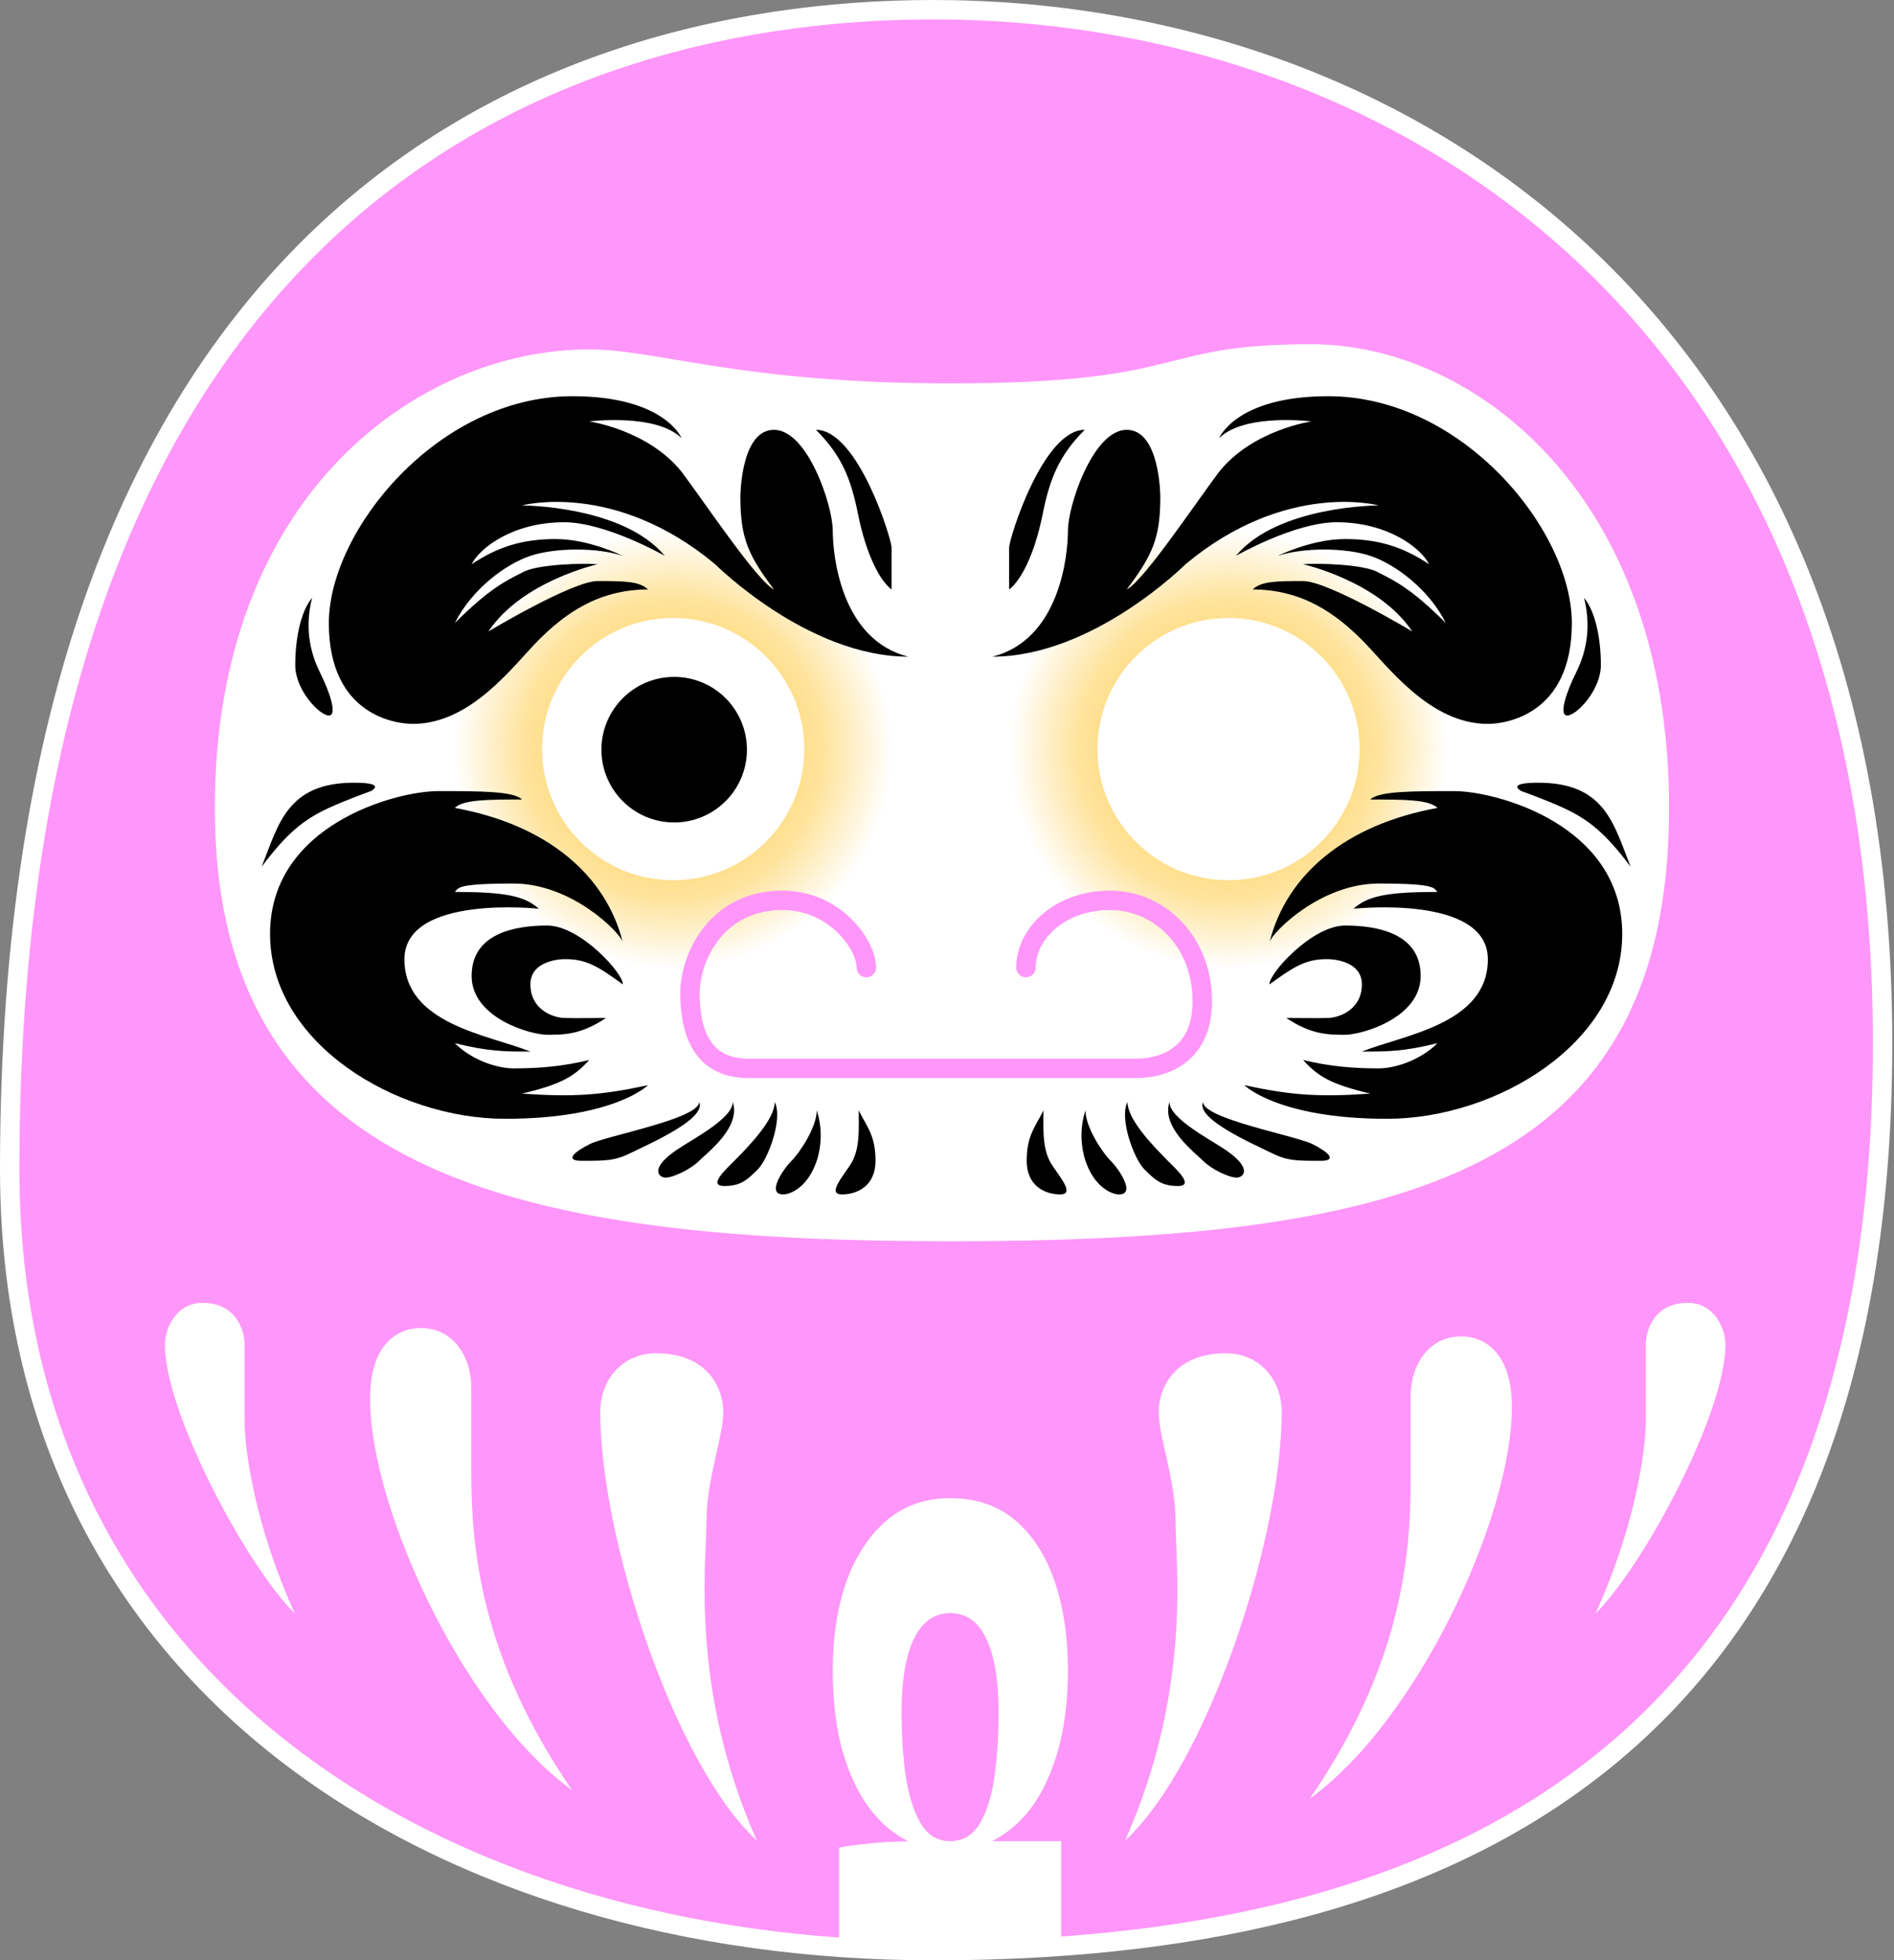 <svg width="781" height="808" viewBox="0 0 781 808" fill="none" xmlns="http://www.w3.org/2000/svg">
<rect x="0" y="0" width="781" height="808" fill="#808080" stroke="none"/>
<path d="M776.294 429.974C776.294 128.675 575.429 4 384.952 4C211.792 4 4 100.863 4 481.922C4 696.641 184.087 804 384.952 804C585.818 804 776.294 731.273 776.294 429.974Z" fill="#FF96F9" stroke="white" stroke-width="8"/>
<path d="M343.394 688.486C343.394 674.788 345.262 662.612 348.999 651.958C352.861 641.304 358.404 632.87 365.628 626.655C372.852 620.567 381.572 617.523 391.786 617.523C402.498 617.523 411.466 620.567 418.69 626.655C425.915 632.87 431.333 641.304 434.945 651.958C438.558 662.612 440.364 674.788 440.364 688.486C440.364 703.705 438.309 716.832 434.198 727.867C430.212 739.028 424.545 747.589 417.196 753.55C409.971 759.638 401.501 762.682 391.785 762.682C384.561 762.682 377.959 760.97 371.981 757.545C366.126 754.121 361.019 749.174 356.66 742.706C352.425 736.238 349.124 728.438 346.757 719.306C344.515 710.174 343.394 699.9 343.394 688.486ZM371.794 705.608C371.794 715.247 372.354 724.062 373.475 732.052C374.721 740.169 376.776 746.638 379.641 751.457C382.506 756.404 386.554 758.877 391.785 758.877C397.142 758.877 401.252 756.404 404.117 751.457C406.982 746.638 408.975 740.169 410.096 732.052C411.217 724.062 411.777 715.247 411.777 705.608C411.777 692.671 410.096 682.651 406.733 675.549C403.494 668.446 398.512 664.895 391.786 664.895C387.426 664.895 383.751 666.48 380.762 669.651C377.773 672.822 375.53 677.451 374.036 683.539C372.541 689.627 371.794 696.983 371.794 705.608ZM437.561 758.877L437.561 804.536L346.01 804.536L346.01 761.541C346.01 761.541 347.442 761.287 350.307 760.78C353.172 760.399 357.282 759.955 362.639 759.448C367.995 759.067 374.285 758.877 381.509 758.877L437.561 758.877Z" fill="white"/>
<path d="M540.796 143.88C474.996 143.88 492.312 160.009 391.879 160.009C305.299 160.009 270.667 146.024 242.961 146.024C173.697 146.024 90.58 204.866 90.58 333.004C90.58 481.922 211.792 509.627 391.879 509.627C582.355 509.627 686.251 479.844 686.251 333.004C686.251 204.866 606.597 143.88 540.796 143.88Z" fill="white" stroke="white" stroke-width="4"/>
<circle cx="277.593" cy="308.762" r="72.043" fill="white" stroke="url(#paint0_radial_1313_4757)" stroke-width="36"/>
<circle cx="278" cy="309" r="30" fill="black"/>
<circle cx="506.593" cy="308.762" r="72.043" fill="white" stroke="url(#paint1_radial_1313_4757)" stroke-width="36"/>
<path d="M357.247 398.805C357.247 389.57 344.491 371.1 322.615 371.1C294.909 371.1 284.52 395.342 284.52 409.195C284.52 423.048 287.983 440.364 308.762 440.364C322.615 440.364 369.945 440.364 395.342 440.364C428.82 440.364 457.68 440.364 468.069 440.364C481.922 440.364 495.775 433.437 495.775 412.658C495.775 388.416 478.459 371.1 457.68 371.1C436.9 371.1 423.048 384.952 423.048 398.805" stroke="#FF96F9" stroke-width="8" stroke-linecap="round" stroke-linejoin="round"/>
<path d="M298.24 582.022C298.24 571.633 291.314 557.78 270.535 557.78C257.071 557.78 247.519 568.169 247.519 582.022C247.519 633.97 278.011 727.185 312.093 758.646C284.387 696.308 291.314 644.36 291.314 627.044C291.314 609.728 298.24 592.412 298.24 582.022Z" fill="white"/>
<path d="M194.344 571.633C194.344 559.967 187.418 547.39 173.565 547.39C161.59 547.39 153.862 556.825 152.786 571.633C149.637 614.966 189.441 704.311 235.903 737.866C197.807 682.455 194.344 637.433 194.344 606.265V571.633Z" fill="white"/>
<path d="M100.838 554.316C100.838 547.39 96.746 537 83.522 537C72.72 537 68 547.39 68 554.316C68 582.022 101.113 644.634 121.617 665.139C104.301 627.043 100.838 595.874 100.838 585.485L100.838 554.316Z" fill="white"/>
<path d="M477.795 582.022C477.795 571.633 484.72 557.78 505.5 557.78C518.964 557.78 528.516 568.169 528.516 582.022C528.515 633.97 498.024 727.185 463.941 758.646C491.647 696.308 484.721 644.36 484.721 627.044C484.721 609.728 477.795 592.412 477.795 582.022Z" fill="white"/>
<path d="M581.69 575.095C581.69 563.43 588.617 550.853 602.47 550.853C614.445 550.853 622.173 560.288 623.249 575.095C626.398 618.429 586.593 707.774 540.132 741.329C578.227 685.918 581.69 640.896 581.69 609.727V575.095Z" fill="white"/>
<path d="M678.661 554.316C678.661 547.39 682.753 537 695.977 537C706.779 537 711.499 547.39 711.499 554.316C711.499 582.022 678.386 644.634 657.882 665.139C675.198 627.043 678.661 595.874 678.661 585.485L678.661 554.316Z" fill="white"/>
<path d="M361.023 478.459C361.023 468.069 357.559 464.606 354.096 457.68C354.096 464.606 354.668 472.293 351.585 478.459C349.276 483.077 340.243 492.312 347.17 492.312C353.456 492.312 361.023 488.849 361.023 478.459Z" fill="black"/>
<path d="M336.781 478.459C337.236 477.093 340.243 468.068 336.781 457.68C336.781 464.606 329.854 474.996 326.391 478.459C322.741 482.11 316.001 492.312 322.928 492.312C326.392 492.312 333.317 488.849 336.781 478.459L336.781 478.459Z" fill="black"/>
<path d="M312.538 481.922C316.746 477.714 322.928 461.143 319.464 454.216C319.465 461.143 309.742 471.532 302.816 478.459C299.212 482.064 291.759 488.848 298.686 488.848C305.612 488.848 308.33 486.13 312.537 481.923L312.538 481.922Z" fill="black"/>
<path d="M288.297 478.459C291.761 474.996 305.612 464.606 302.149 454.216C302.149 461.143 285.086 469.759 278.799 474.111C267.516 481.922 271.85 485.385 274.442 485.385C277.683 485.385 284.833 481.922 288.297 478.459Z" fill="black"/>
<path d="M260.589 474.996C267.514 471.532 291.535 461.143 288.294 454.216C288.295 461.143 250.113 468.113 243.273 471.532C236.346 474.996 232.884 478.459 239.811 478.459C250.2 478.459 253.664 478.459 260.589 474.996Z" fill="black"/>
<path d="M423.36 478.459C423.36 468.069 426.824 464.606 430.287 457.68C430.287 464.606 429.715 472.293 432.798 478.459C435.107 483.077 444.14 492.312 437.214 492.312C430.927 492.312 423.36 488.849 423.36 478.459Z" fill="black"/>
<path d="M447.603 478.459C447.147 477.093 444.14 468.068 447.603 457.68C447.603 464.606 454.529 474.996 457.992 478.459C461.642 482.11 468.382 492.312 461.455 492.312C457.992 492.312 451.066 488.849 447.603 478.459L447.603 478.459Z" fill="black"/>
<path d="M471.845 481.922C467.637 477.714 461.456 461.143 464.919 454.216C464.919 461.143 474.641 471.532 481.567 478.459C485.172 482.064 492.624 488.848 485.698 488.848C478.772 488.848 476.054 486.13 471.846 481.923L471.845 481.922Z" fill="black"/>
<path d="M496.086 478.459C492.622 474.996 478.772 464.606 482.234 454.216C482.235 461.143 499.297 469.759 505.585 474.111C516.867 481.922 512.533 485.385 509.941 485.385C506.701 485.385 499.551 481.922 496.086 478.459Z" fill="black"/>
<path d="M523.794 474.996C516.869 471.532 492.848 461.143 496.089 454.216C496.089 461.143 534.271 468.113 541.11 471.532C548.037 474.996 551.499 478.459 544.573 478.459C534.183 478.459 530.72 478.459 523.794 474.996Z" fill="black"/>
<path d="M343.394 218.719C343.394 229.108 346.857 263.741 374.563 270.667C333.005 270.667 294.909 232.572 294.909 232.572C253.351 197.94 215.256 208.329 215.256 208.329C215.256 208.329 256.814 208.329 274.13 229.108C274.13 229.108 249.888 215.256 232.572 215.256C211.793 215.256 197.94 225.645 194.477 232.572C205.115 225.479 215.256 222.182 229.109 222.182C242.961 222.182 256.814 229.108 256.814 229.108C246.425 225.645 229.109 225.645 218.719 229.108C208.329 232.572 194.477 242.961 187.55 256.814C201.403 242.961 208.329 239.498 215.256 236.035C220.964 232.44 241.695 232.058 246.425 232.572C246.425 232.572 215.256 239.498 201.403 260.277C201.403 260.277 236.035 239.498 246.425 239.498C256.814 239.498 263.741 239.498 267.204 242.961C246.425 242.961 232.572 253.351 222.182 263.741C211.793 274.13 194.477 298.373 170.234 298.373C163.308 298.373 135.602 294.909 135.602 256.814C135.602 218.719 180.624 163.308 236.035 163.308C274.13 163.308 281.057 180.624 281.057 180.624C270.667 170.234 242.961 173.697 242.961 173.697C242.961 173.697 267.204 177.16 281.057 194.476C291.446 208.329 312.225 239.498 319.152 242.961C308.762 229.108 305.299 222.182 305.299 204.866C305.299 204.866 305.299 177.16 319.152 177.16C333.005 177.16 343.394 208.329 343.394 218.719Z" fill="black"/>
<path d="M367.637 225.645C367.636 231.186 367.637 234.88 367.637 242.961C363.019 239.498 357.247 229.108 353.784 211.792C350.824 196.992 346.857 187.55 336.468 177.16C353.784 177.16 367.637 222.183 367.637 225.645Z" fill="black"/>
<path d="M128.675 246.425C123.786 252.382 121.749 263.741 121.749 274.13C121.749 284.52 131.815 294.91 135.602 294.91C139.389 294.91 135.602 284.52 132.139 277.594C128.675 270.667 125.212 260.278 128.675 246.425Z" fill="black"/>
<path d="M440.364 218.719C440.364 229.108 436.9 263.741 409.195 270.667C450.753 270.667 488.848 232.572 488.848 232.572C530.407 197.94 568.502 208.329 568.502 208.329C568.502 208.329 526.944 208.329 509.628 229.108C509.628 229.108 533.87 215.256 551.186 215.256C571.965 215.256 585.818 225.645 589.281 232.572C578.643 225.479 568.502 222.182 554.649 222.182C540.796 222.182 526.944 229.108 526.944 229.108C537.333 225.645 554.649 225.645 565.039 229.108C575.428 232.572 589.281 242.961 596.208 256.814C582.355 242.961 575.428 239.498 568.502 236.035C562.794 232.44 542.063 232.058 537.333 232.572C537.333 232.572 568.502 239.498 582.355 260.277C582.355 260.277 547.723 239.498 537.333 239.498C526.944 239.498 520.017 239.498 516.554 242.961C537.333 242.961 551.186 253.351 561.576 263.741C571.965 274.13 589.281 298.373 613.524 298.373C620.45 298.373 648.156 294.909 648.156 256.814C648.156 218.719 603.134 163.308 547.723 163.308C509.628 163.308 502.701 180.624 502.701 180.624C513.091 170.234 540.796 173.697 540.796 173.697C540.796 173.697 516.554 177.16 502.701 194.476C492.312 208.329 471.532 239.498 464.606 242.961C474.996 229.108 478.459 222.182 478.459 204.866C478.459 204.866 478.459 177.16 464.606 177.16C450.753 177.16 440.364 208.329 440.364 218.719Z" fill="black"/>
<path d="M653.196 246.425C658.085 252.382 660.122 263.741 660.122 274.13C660.122 284.52 650.056 294.91 646.269 294.91C642.483 294.91 646.269 284.52 649.732 277.594C653.196 270.667 656.659 260.278 653.196 246.425Z" fill="black"/>
<path d="M416.121 225.645C416.121 231.186 416.121 234.88 416.121 242.961C420.739 239.498 426.511 229.108 429.974 211.792C432.934 196.992 436.9 187.55 447.29 177.16C429.974 177.16 416.121 222.183 416.121 225.645Z" fill="black"/>
<path d="M225.645 381.489C239.498 381.489 257.421 401.789 256.814 405.731C247.523 399.101 242.331 395.137 232.571 395.342C232.571 395.342 218.719 395.342 218.719 405.731C218.719 416.121 227.947 419.423 232.571 419.584C237.195 419.745 246.424 419.584 249.887 419.584C239.498 426.51 232.571 426.51 225.645 426.51C218.719 426.51 194.476 419.584 194.476 402.268C194.476 384.952 211.792 381.489 225.645 381.489Z" fill="black"/>
<path d="M208.329 461.142C163.307 461.142 111.359 429.974 111.359 384.952C111.359 339.93 163.307 326.077 180.623 326.077C197.939 326.077 211.792 326.077 215.255 329.541C201.402 329.541 191.013 329.541 187.55 333.004C225.567 339.916 249.789 360.625 256.771 388.246C256.789 388.306 256.804 388.362 256.814 388.415C256.8 388.359 256.786 388.302 256.771 388.246C255.533 384.174 235.684 364.173 211.792 364.173C187.55 364.173 189.16 366.125 187.55 367.636C208.329 367.636 216.303 369.287 222.182 374.562C222.182 374.562 166.818 368.56 166.77 395.342C166.723 422.123 201.402 426.51 218.719 433.437C208.329 433.437 201.402 433.437 187.55 429.974C194.476 436.9 204.866 440.363 211.792 440.363C222.182 440.363 231.935 439.592 242.961 436.9C236.805 443.699 231.448 446.934 215.255 450.753C236.204 452.219 247.612 451.505 267.203 447.29C267.203 447.29 253.351 461.142 208.329 461.142Z" fill="black"/>
<path d="M145.991 322.614C118.286 322.614 114.822 339.93 107.896 357.246C118.286 343.393 125.212 337.8 135.602 333.004C142.782 329.689 152.918 326.077 152.918 326.077C152.918 326.077 159.844 322.614 145.991 322.614Z" fill="black"/>
<path d="M554.65 381.489C540.797 381.489 522.874 401.789 523.481 405.731C532.772 399.101 537.964 395.137 547.723 395.342C547.723 395.342 561.576 395.342 561.576 405.731C561.576 416.121 552.347 419.423 547.723 419.584C543.099 419.745 533.87 419.584 530.407 419.584C540.797 426.51 547.723 426.51 554.65 426.51C561.576 426.51 585.818 419.584 585.818 402.268C585.818 384.952 568.502 381.489 554.65 381.489Z" fill="black"/>
<path d="M571.966 461.142C616.987 461.142 668.935 429.974 668.935 384.952C668.935 339.93 616.987 326.077 599.671 326.077C582.355 326.077 568.502 326.077 565.039 329.541C578.892 329.541 589.282 329.541 592.745 333.004C554.727 339.916 530.506 360.625 523.523 388.246C523.505 388.306 523.491 388.362 523.481 388.415C523.495 388.359 523.509 388.302 523.523 388.246C524.762 384.174 544.611 364.173 568.502 364.173C592.745 364.173 591.135 366.125 592.745 367.636C571.966 367.636 563.992 369.287 558.113 374.562C558.113 374.562 613.476 368.56 613.524 395.342C613.572 422.123 578.892 426.51 561.576 433.437C571.966 433.437 578.892 433.437 592.745 429.974C585.818 436.9 575.429 440.363 568.502 440.363C558.113 440.363 548.359 439.592 537.333 436.9C543.49 443.699 548.846 446.934 565.039 450.753C544.09 452.219 532.683 451.505 513.091 447.29C513.091 447.29 526.944 461.142 571.966 461.142Z" fill="black"/>
<path d="M634.303 322.614C662.009 322.614 665.472 339.93 672.398 357.246C662.009 343.393 655.082 337.8 644.693 333.004C637.512 329.689 627.377 326.077 627.377 326.077C627.377 326.077 620.45 322.614 634.303 322.614Z" fill="black"/>
<defs>
<radialGradient id="paint0_radial_1313_4757" cx="0" cy="0" r="1" gradientUnits="userSpaceOnUse" gradientTransform="translate(277.593 308.762) rotate(90) scale(90.043)">
<stop stop-color="#FFC226"/>
<stop offset="0.695" stop-color="#FFC226" stop-opacity="0.44"/>
<stop offset="1" stop-color="#FFC226" stop-opacity="0"/>
</radialGradient>
<radialGradient id="paint1_radial_1313_4757" cx="0" cy="0" r="1" gradientUnits="userSpaceOnUse" gradientTransform="translate(506.593 308.762) rotate(90) scale(90.043)">
<stop stop-color="#FFC226"/>
<stop offset="0.695" stop-color="#FFC226" stop-opacity="0.44"/>
<stop offset="1" stop-color="#FFC226" stop-opacity="0"/>
</radialGradient>
</defs>
</svg>
